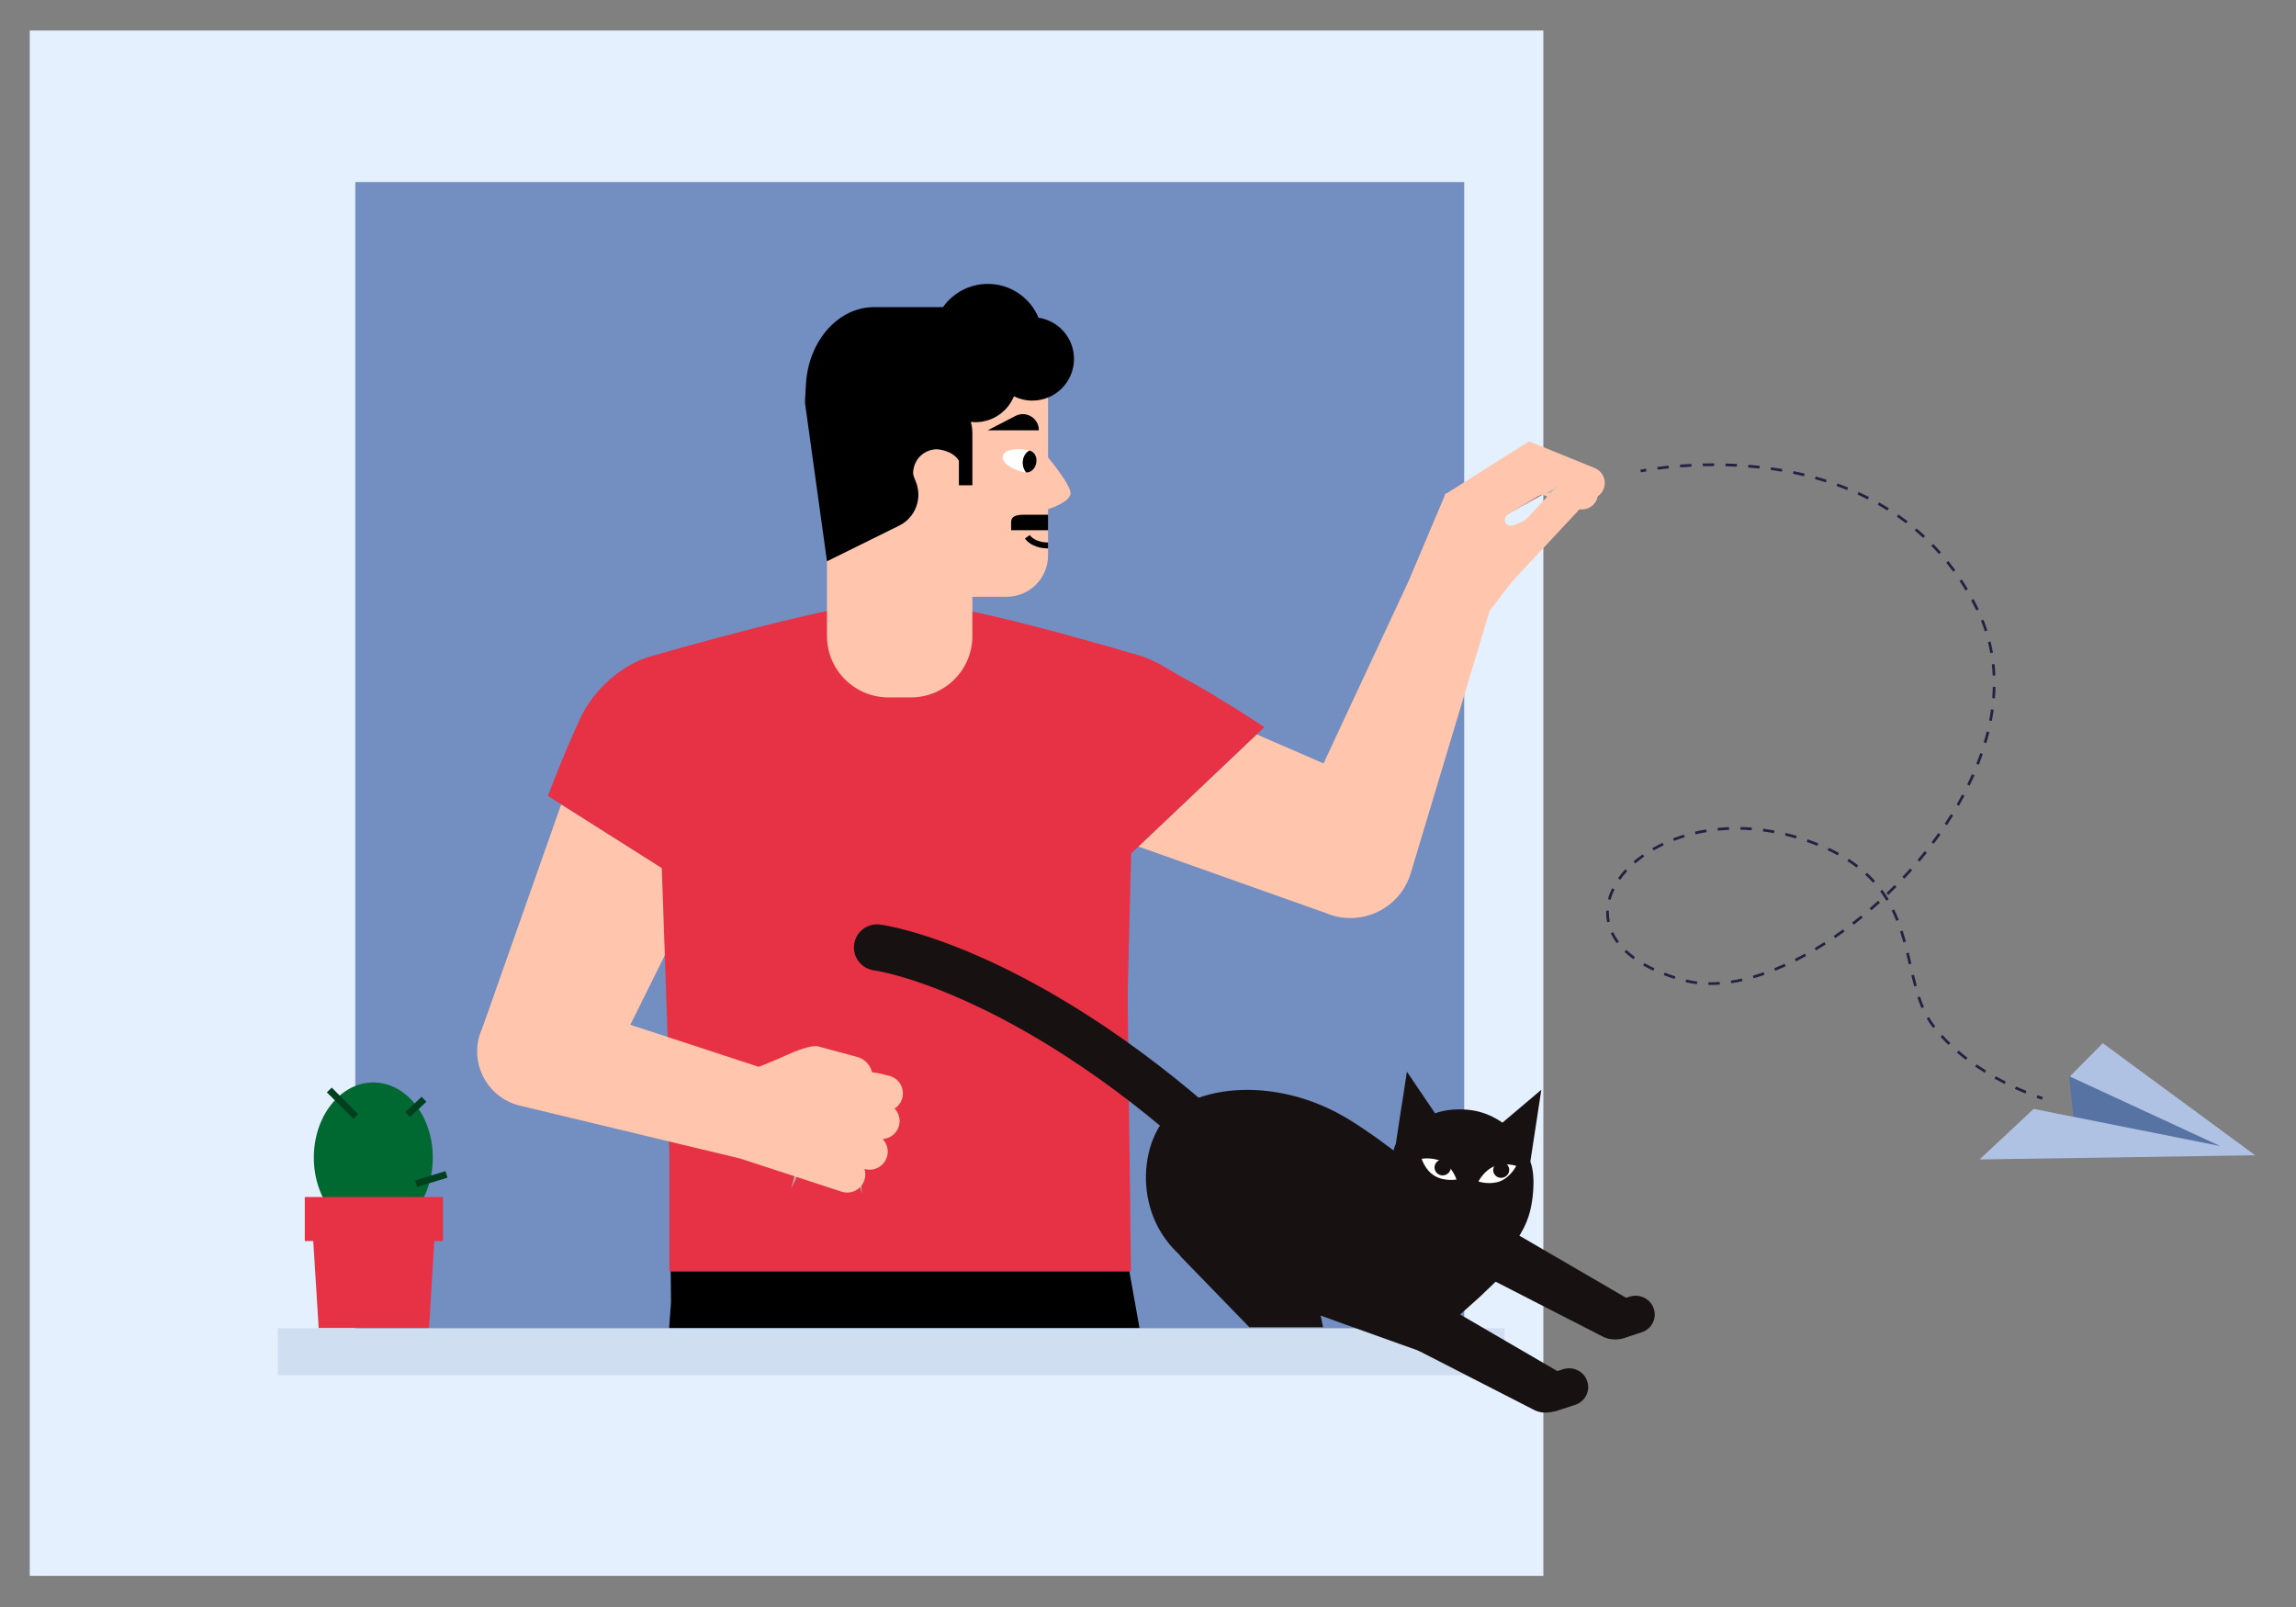<?xml version="1.0" encoding="UTF-8"?>
<svg id="Layer_1" data-name="Layer 1" xmlns="http://www.w3.org/2000/svg" viewBox="0 0 1200 840">
  <rect x="0" y="0" width="1200" height="840" fill="#808080" stroke="none"/>
  <defs>
    <style>
      .cls-1 {
        fill: #171111;
      }

      .cls-2 {
        fill: #738ec1;
      }

      .cls-3 {
        fill: #00401e;
      }

      .cls-4 {
        fill: #e73245;
      }

      .cls-5 {
        fill: #e73245;
      }

      .cls-6 {
        fill: #ffc6ad;
      }

      .cls-7 {
        fill: #232144;
      }

      .cls-8 {
        fill: #abb8b9;
      }

      .cls-9 {
        fill: #006931;
      }

      .cls-10 {
        fill: #fff;
      }

      .cls-11 {
        fill: #e5f0ff;
      }

      .cls-12 {
        fill: #b0c2e4;
      }

      .cls-13 {
        fill: #5773a4;
      }

      .cls-14 {
        fill: #d0def2;
      }

      .cls-15 {
        fill: #66292f;
      }
    </style>
  </defs>
  <rect class="cls-11" x="15.55" y="15.95" width="791.09" height="807.77"/>
  <rect class="cls-2" x="185.7" y="95.17" width="579.57" height="609.33"/>
  <rect class="cls-14" x="145.2" y="694.28" width="641.13" height="24.56"/>
  <g>
    <ellipse class="cls-9" cx="195.11" cy="605.09" rx="31.09" ry="39.28"/>
    <g>
      <g>
        <line class="cls-3" x1="173.02" y1="570.64" x2="185.08" y2="582.7"/>
        <rect class="cls-3" x="177.8" y="568.14" width="2.52" height="17.06" transform="translate(-355.32 295.51) rotate(-45)"/>
      </g>
      <g>
        <polygon class="cls-3" points="184.73 583.05 172.62 571 173.38 570.28 185.44 582.34 184.73 583.05"/>
        <polygon class="cls-3" points="184.73 584.83 170.81 570.97 173.41 568.53 187.22 582.34 184.73 584.83"/>
      </g>
    </g>
    <g>
      <polygon class="cls-3" points="218.82 618.83 218.52 617.81 232 613.74 232.31 614.76 218.82 618.83"/>
      <polygon class="cls-3" points="217.98 620.4 216.95 616.97 232.84 612.17 233.87 615.6 217.98 620.4"/>
    </g>
    <g>
      <rect class="cls-3" x="212.74" y="578.04" width="9.21" height="1.07" transform="translate(-336.92 305.11) rotate(-43.15)"/>
      <rect class="cls-3" x="211.48" y="576.79" width="11.73" height="3.58" transform="translate(-336.89 305.05) rotate(-43.14)"/>
    </g>
    <rect class="cls-5" x="159.29" y="625.7" width="72.21" height="23"/>
    <polygon class="cls-5" points="224.21 694.14 166.56 694.14 163.05 637.96 227.67 637.96 224.21 694.14"/>
  </g>
  <g id="Character">
    <polygon points="595.56 694.15 588.17 653 588.17 596.03 349.85 596.03 350.71 680.69 349.73 694.15 595.56 694.15"/>
    <polygon class="cls-15" points="758.98 265.58 804.69 240.08 812.89 254.79 767.19 280.29 758.98 265.58 758.98 265.58"/>
    <path class="cls-6" d="M834.59,261.03h0c-1.76,4.31-6.67,6.39-10.98,4.63l-34.44-14,6.34-15.61,34.43,14c4.31,1.76,6.38,6.66,4.63,10.98h0Z"/>
    <path class="cls-8" d="M808.84,252.06h0l26.17.7c1.53.04,2.73,1.32,2.69,2.84h0c-.04,1.53-1.32,2.73-2.84,2.69l-26.17-.7.15-5.53h0Z"/>
    <path class="cls-6" d="M824.28,255.21h0c3.4,3.18,3.58,8.51.41,11.91l-34.48,36.94-12.31-11.5,34.48-36.94c3.17-3.4,8.5-3.58,11.9-.41h0Z"/>
    <polygon class="cls-4" points="588.17 664.64 349.85 664.64 349.85 419.6 588.17 419.6 591.08 664.64 588.17 664.64"/>
    <polygon class="cls-6" points="317.02 560.71 364.31 465.36 293.31 420.44 252.06 537.46 317.02 560.71"/>
    <path class="cls-6" d="M691.79,399.06l-34.98-15.18-61.81,58.62,97.81,34.7c1.33.58,2.68,1.06,4.04,1.44l.13.04h0c17.02,4.75,35.23-4.91,40.39-22.42l41.12-136.79,24.81-32.52-11.43-6.98,8.89-9.93s-6.91,3.58-9.25,4.42c-4.84,1.75-6.75-3.58-3.03-5.84,2.38-1.45,9.62-5.62,15.41-9.14-.58.09,9.48-3.51,9.03-4.99l14.2,5.77c4.31,1.75,9.23-.32,10.98-4.63,1.75-4.31-.32-9.22-4.63-10.98l-34.26-13.93-.04-.06-.04.03-.1-.04-.05.13-43.03,27.22-.31-.2-.23.53-.47.29.2.33-19.08,45.09-44.31,94.99.03.02Z"/>
    <path class="cls-4" d="M303.13,375.76c-9.02,19.65-16.78,40.29-16.78,40.29l6.96,4.4,52.58,33.27,3.97,115.02h238.32l2.99-122.62,3.82-3.62,61.81-58.62,4-3.8s-23.49-15.74-44.62-27.06c-5-2.68-13.77-9.19-25.14-11.64-15.48-4.59-94.15-27.57-122.02-27.57s-126.96,28.7-126.96,28.7v.03c-16.46,3.97-31.86,17.84-38.92,33.22h0Z"/>
    <path class="cls-6" d="M455.14,566.85l-57.31-8.78s22.27-12.33,29.49-11.17l20.96,5.65c5.4,1.62,8.68,7.1,7.54,12.63l-.68,1.68h0Z"/>
    <path class="cls-8" d="M433.72,571.7h0l-8.66,24.7c-.5,1.43-2.08,2.2-3.52,1.69h0c-1.43-.5-2.2-2.08-1.69-3.52l8.66-24.7,5.22,1.83h0Z"/>
    <polygon class="cls-8" points="415.79 612.46 417.35 613 413.57 621.3 415.79 612.46"/>
    <rect class="cls-8" x="418.49" y="596.25" width="1.65" height="16.97" transform="translate(621.26 1312.38) rotate(-161.19)"/>
    <path class="cls-8" d="M443.93,571.07h0l4.54,25.78c.26,1.49-.74,2.93-2.24,3.2h0c-1.49.26-2.93-.74-3.2-2.24l-4.54-25.78,5.44-.96h0Z"/>
    <polygon class="cls-8" points="448.12 615.29 449.75 615 450.51 624.08 448.12 615.29"/>
    <rect class="cls-8" x="438.92" y="605.98" width="16.97" height="1.65" transform="translate(962.61 56.39) rotate(79.51)"/>
    <path class="cls-6" d="M250.18,542.83c-3.74,15.63,5.88,31.34,21.51,35.09l115.19,27.66h0l53.31,17.42c5.01,1.44,10.25-1.46,11.69-6.48.54-1.88.47-3.79-.09-5.52l.13.04c5.01,1.44,10.25-1.46,11.69-6.48h0c.97-3.36-.03-6.81-2.29-9.17,3.88-.24,7.36-2.87,8.5-6.81h0c.96-3.35-.02-6.78-2.26-9.13,1.98-1.27,3.5-3.27,4.08-5.75h0c1.21-5.08-1.93-10.17-7.01-11.38l-6.08-1.45h-.04l-52.26-7.14-9.68,3.92-109.01-35.71c-16.16-5.29-33.39,4.34-37.36,20.87h-.02Z"/>
    <path class="cls-6" d="M508.22,332.46h0c0,17.71-14.39,32.08-32.18,32.08h-11.64c-17.78,0-32.18-14.36-32.18-32.08v-54.99l76-.03v55.02h0Z"/>
    <path class="cls-6" d="M456.79,166.63c-12.88,0-23.35,10.46-23.35,23.37v102.12c0,10.95,8.89,19.81,19.83,19.81h72.9c11.93,0,21.59-9.67,21.59-21.61v-24.14c1.64-.54,11.65-3.98,11.76-8.32.11-4.01-9.03-15.46-11.76-18.78v-50.84c0-11.93-9.65-21.61-21.59-21.61h-69.39,0Z"/>
    <path d="M516.22,224.92h26.68l.06-.06h0c0-6.28-6.66-10.33-12.23-7.44l-14.52,7.51h0Z"/>
    <path d="M547.77,269.07v8.09h-19.31v-4.15c0-2.18,1.11-3.95,6.32-3.95h12.99Z"/>
    <path d="M547.76,286.61l-.12.05c-.35,0-.72,0-1.08-.03-4.69-.26-8.77-2.18-10.89-5.14l2.52-1.81c1.56,2.17,4.84,3.65,8.55,3.85.35.03,1.03.03,1.03.03v3.05h0Z"/>
    <path d="M421.83,210.15l-1.15.06,11.54,83.19,37.76-18.66c8.65-4.27,12.35-14.6,8.48-23.43-.74-1.67-1.21-3.09-1.21-3.98,0-6.89,5.55-12.48,12.46-12.48,0,0,8.01.33,11.46,5.97v12.84h7.04v-27.4c0-1.99-.29-3.9-.83-5.71.79.09,1.59.13,2.4.13,9.1,0,16.9-5.59,20.15-13.52,2.9,1.43,6.16,2.24,9.61,2.24,12.02,0,21.78-9.75,21.78-21.78,0-10.92-8.04-19.97-18.53-21.54-4.33-10.38-14.57-17.68-26.51-17.68-9.67,0-18.23,4.79-23.43,12.13h-35.96c-18.8,0-34.41,17.66-35.67,40.4l-.53,9.21,1.15.02h0Z"/>
    <path class="cls-10" d="M524.09,238.45c-.69,3.17,4.29,6.93,11.11,8.4.4.08.77.12,1.14.12-1.1-1.24-1.8-3.05-1.8-5.08,0-2.97,1.5-5.48,3.59-6.41-.15-.04-.29-.09-.45-.12-6.82-1.47-12.91-.1-13.59,3.07h0Z"/>
    <path d="M538.12,235.49c-2.09.91-3.59,3.43-3.59,6.41,0,2.02.7,3.83,1.8,5.08,5.79.05,7.68-9.72,1.79-11.48h0Z"/>
  </g>
  <polygon class="cls-13" points="1081.43 562.14 1084.03 587.8 1166.17 601.18 1081.43 562.14"/>
  <polygon class="cls-12" points="1081.8 562.7 1099.02 545.28 1178.64 603.87 1034.63 606.06 1062.88 579.63 1160.37 599.05 1081.8 562.7"/>
  <g>
    <path class="cls-7" d="M857.61,246.91l-.29-1.39s1.04-.22,2.96-.54l.24,1.4c-1.88.32-2.9.53-2.91.53Z"/>
    <path class="cls-7" d="M1058.57,571.61c-1.82-.75-3.66-1.55-5.48-2.39l.59-1.29c1.8.83,3.63,1.62,5.43,2.36l-.54,1.31ZM1047.71,566.63c-1.78-.9-3.55-1.85-5.27-2.81l.69-1.24c1.7.95,3.46,1.89,5.22,2.79l-.64,1.26ZM1037.3,560.78c-1.7-1.05-3.39-2.15-5.01-3.26l.8-1.17c1.6,1.1,3.27,2.18,4.95,3.23l-.75,1.21ZM1027.44,554.01c-1.61-1.23-3.17-2.49-4.65-3.76l.92-1.08c1.46,1.25,3.01,2.5,4.59,3.71l-.86,1.13ZM1018.36,546.23c-1.46-1.41-2.86-2.86-4.16-4.31l1.05-.95c1.28,1.42,2.66,2.85,4.1,4.24l-.99,1.02ZM1010.35,537.33c-.24-.31-.49-.63-.72-.95-.94-1.25-1.84-2.61-2.66-4.04l1.22-.71c.8,1.38,1.67,2.69,2.57,3.9.23.31.47.62.71.93l-1.12.87ZM1004.26,526.97c-.75-1.74-1.44-3.57-2.12-5.61l1.35-.45c.66,2,1.34,3.79,2.08,5.5l-1.3.56ZM1000.43,515.63c-.46-1.7-.93-3.54-1.46-5.78l1.38-.33c.53,2.23,1,4.05,1.45,5.74l-1.37.37ZM893.84,514.86c-.32,0-.64,0-.95,0l.02-1.42c1.92.03,3.88-.03,5.87-.18l.11,1.41c-1.7.13-3.4.19-5.05.19ZM886.88,514.45c-2.03-.25-4.02-.61-5.93-1.08l.34-1.38c1.85.46,3.78.81,5.76,1.05l-.17,1.41ZM904.84,513.98l-.22-1.4c1.88-.29,3.83-.66,5.79-1.1l.31,1.38c-1.99.45-3.97.83-5.88,1.12ZM875.21,511.71c-1.95-.62-3.85-1.29-5.65-1.98l.51-1.32c1.77.68,3.64,1.34,5.57,1.95l-.43,1.35ZM916.51,511.36l-.39-1.36c1.85-.53,3.74-1.14,5.62-1.79l.47,1.34c-1.91.67-3.83,1.28-5.7,1.82ZM927.8,507.45l-.53-1.31c1.81-.73,3.63-1.51,5.44-2.33l.59,1.29c-1.82.83-3.67,1.62-5.49,2.35ZM864.05,507.4c-1.86-.87-3.65-1.8-5.33-2.76l.71-1.23c1.64.94,3.39,1.85,5.22,2.7l-.6,1.29ZM997.61,504.06c-.44-1.91-.89-3.84-1.36-5.78l1.38-.34c.47,1.94.92,3.88,1.37,5.79l-1.38.32ZM938.68,502.52l-.63-1.27c1.73-.87,3.49-1.79,5.24-2.75l.68,1.24c-1.76.97-3.54,1.9-5.29,2.78ZM853.67,501.38c-1.68-1.22-3.25-2.52-4.64-3.85l.98-1.03c1.35,1.29,2.86,2.54,4.5,3.73l-.83,1.15ZM949.15,496.79l-.72-1.22c1.67-.99,3.36-2.03,5.04-3.11l.76,1.2c-1.69,1.08-3.4,2.13-5.08,3.13ZM845,493.02c-1.25-1.67-2.3-3.42-3.13-5.2l1.29-.6c.79,1.69,1.79,3.36,2.98,4.95l-1.13.85ZM994.77,492.55c-.56-2.03-1.12-3.88-1.7-5.66l1.35-.44c.59,1.8,1.15,3.67,1.72,5.72l-1.37.38ZM959.21,490.37l-.8-1.17c1.62-1.11,3.25-2.26,4.84-3.41l.83,1.15c-1.6,1.17-3.24,2.32-4.88,3.44ZM968.87,483.36l-.87-1.12c1.56-1.2,3.12-2.44,4.64-3.68l.9,1.1c-1.53,1.25-3.1,2.5-4.67,3.71ZM839.95,482.04c-.34-1.65-.51-3.34-.5-5.02,0-.35,0-.7.02-1.05l1.42.06c-.01.33-.02.66-.02.99,0,1.59.16,3.19.48,4.74l-1.39.28ZM991.07,481.35c-.74-1.86-1.54-3.67-2.37-5.38l1.27-.62c.85,1.74,1.67,3.59,2.42,5.48l-1.32.52ZM978.11,475.82l-.93-1.07c1.5-1.29,2.99-2.61,4.44-3.93l.95,1.05c-1.46,1.32-2.96,2.65-4.46,3.95ZM985.9,470.81c-1.01-1.69-2.11-3.33-3.25-4.87l1.14-.84c1.17,1.58,2.29,3.26,3.33,4.99l-1.21.73ZM841.77,470.33l-1.37-.37c.51-1.9,1.24-3.8,2.15-5.67l1.27.62c-.87,1.79-1.56,3.61-2.05,5.42ZM986.94,467.8l-.98-1.02c1.42-1.36,2.84-2.75,4.22-4.16l1.01,1c-1.4,1.41-2.83,2.82-4.25,4.18ZM978.94,461.4c-1.29-1.43-2.68-2.83-4.12-4.16l.96-1.04c1.48,1.36,2.9,2.79,4.22,4.25l-1.05.95ZM846.8,459.91l-1.16-.82c1.12-1.59,2.4-3.17,3.8-4.68l1.04.96c-1.36,1.47-2.6,2.99-3.68,4.53ZM995.34,459.31l-1.03-.97c1.35-1.44,2.7-2.92,4.01-4.38l1.06.94c-1.31,1.48-2.67,2.96-4.03,4.41ZM970.32,453.47c-1.51-1.16-3.13-2.3-4.8-3.37l.77-1.19c1.7,1.1,3.35,2.25,4.89,3.44l-.86,1.12ZM854.71,451.32l-.92-1.07c1.48-1.27,3.08-2.51,4.75-3.68l.81,1.16c-1.63,1.14-3.19,2.35-4.64,3.6ZM1003.28,450.39l-1.08-.91c1.27-1.51,2.53-3.05,3.75-4.58l1.11.88c-1.23,1.55-2.5,3.1-3.78,4.61ZM960.47,447.1c-1.67-.92-3.44-1.81-5.25-2.65l.6-1.29c1.84.86,3.63,1.76,5.33,2.69l-.68,1.24ZM864.3,444.57l-.71-1.23c1.71-.98,3.49-1.92,5.32-2.78l.61,1.28c-1.79.84-3.54,1.76-5.21,2.72ZM949.81,442.12c-1.78-.71-3.64-1.4-5.53-2.04l.46-1.34c1.92.66,3.8,1.35,5.59,2.07l-.53,1.32ZM1010.7,441.06l-1.13-.85c1.19-1.59,2.36-3.2,3.48-4.78l1.16.82c-1.13,1.59-2.31,3.21-3.51,4.81ZM874.93,439.54l-.51-1.32c1.83-.7,3.74-1.36,5.67-1.94l.41,1.36c-1.89.58-3.77,1.22-5.57,1.91ZM938.66,438.29c-.55-.16-1.1-.32-1.66-.48-1.34-.38-2.7-.74-4.04-1.06l.33-1.38c1.35.33,2.73.69,4.09,1.07.56.16,1.12.32,1.68.48l-.4,1.36ZM886.2,436.1l-.32-1.38c1.92-.45,3.89-.84,5.87-1.16l.23,1.4c-1.95.32-3.89.71-5.78,1.15ZM927.19,435.51c-1.94-.36-3.9-.68-5.83-.93l.19-1.4c1.95.26,3.94.57,5.9.94l-.26,1.39ZM897.82,434.18l-.14-1.41c1.97-.2,3.98-.34,5.97-.42l.06,1.42c-1.96.08-3.94.22-5.88.42ZM915.5,433.98c-1.97-.15-3.95-.24-5.89-.28l.03-1.42c1.97.04,3.98.13,5.97.28l-.11,1.41ZM1017.57,431.34l-1.18-.78c1.1-1.67,2.18-3.34,3.2-4.99l1.21.75c-1.03,1.66-2.11,3.35-3.22,5.02ZM1023.85,421.2l-1.23-.71c.99-1.71,1.95-3.46,2.86-5.18l1.25.67c-.92,1.74-1.89,3.49-2.89,5.22ZM1029.44,410.66l-1.28-.62c.86-1.77,1.7-3.57,2.49-5.37l1.3.57c-.8,1.81-1.64,3.63-2.51,5.42ZM1034.25,399.73l-1.32-.52c.73-1.84,1.42-3.71,2.05-5.54l1.34.46c-.64,1.86-1.34,3.74-2.07,5.6ZM1038.16,388.45l-1.36-.4c.56-1.89,1.08-3.8,1.55-5.7l1.38.34c-.47,1.92-1,3.86-1.57,5.77ZM1041.01,376.85l-1.39-.27c.38-1.94.7-3.9.97-5.82l1.4.19c-.27,1.95-.6,3.93-.98,5.9ZM1042.64,365.01l-1.41-.11c.16-1.97.26-3.95.3-5.89l1.42.03c-.04,1.96-.14,3.97-.31,5.97ZM1041.47,353.12c-.08-1.97-.23-3.94-.44-5.88l1.41-.15c.21,1.96.36,3.97.45,5.97l-1.42.06ZM1040.21,341.41c-.34-1.93-.75-3.87-1.23-5.76l1.38-.34c.48,1.92.9,3.9,1.25,5.86l-1.4.25ZM1037.35,329.98c-.61-1.86-1.29-3.72-2.02-5.53l1.31-.53c.75,1.84,1.44,3.73,2.06,5.63l-1.35.44ZM1032.92,319.07c-.87-1.79-1.78-3.55-2.7-5.26l1.25-.67c.93,1.72,1.85,3.51,2.73,5.31l-1.27.62ZM1027.3,308.68c-1.02-1.7-2.07-3.38-3.14-5l1.18-.78c1.08,1.63,2.15,3.33,3.17,5.05l-1.22.73ZM1020.79,298.83c-1.16-1.59-2.36-3.17-3.58-4.69l1.11-.89c1.23,1.54,2.45,3.13,3.63,4.74l-1.15.83ZM1013.4,289.63c-1.3-1.47-2.65-2.92-4.02-4.33l1.02-.99c1.38,1.42,2.75,2.89,4.06,4.38l-1.06.94ZM1005.17,281.18c-1.44-1.34-2.93-2.66-4.42-3.92l.91-1.08c1.51,1.27,3.01,2.61,4.47,3.96l-.96,1.04ZM996.15,273.56c-1.56-1.19-3.16-2.36-4.77-3.48l.81-1.17c1.63,1.13,3.25,2.31,4.83,3.51l-.86,1.13ZM986.44,266.84c-1.66-1.04-3.37-2.05-5.08-3.02l.7-1.23c1.73.97,3.45,2,5.13,3.05l-.75,1.2ZM976.15,261.04c-1.73-.88-3.52-1.74-5.32-2.56l.59-1.29c1.82.83,3.63,1.7,5.38,2.59l-.64,1.26ZM965.4,256.14c-1.8-.73-3.66-1.44-5.52-2.11l.48-1.33c1.88.68,3.75,1.4,5.57,2.13l-.53,1.31ZM954.27,252.13c-1.86-.59-3.77-1.16-5.67-1.69l.38-1.37c1.92.53,3.84,1.11,5.72,1.7l-.43,1.35ZM942.88,248.95c-1.9-.46-3.84-.89-5.78-1.29l.29-1.39c1.95.4,3.91.84,5.82,1.3l-.33,1.38ZM931.28,246.56c-1.93-.33-3.9-.64-5.85-.92l.2-1.4c1.97.28,3.95.59,5.89.92l-.24,1.4ZM866.36,245.5l-.19-1.41c1.93-.25,3.92-.49,5.92-.7l.14,1.41c-1.99.2-3.97.44-5.88.69ZM919.55,244.91c-1.94-.21-3.92-.41-5.9-.57l.12-1.41c1.99.16,3.99.35,5.94.57l-.16,1.41ZM878.14,244.29l-.11-1.41c1.96-.15,3.96-.28,5.95-.38l.07,1.42c-1.98.1-3.96.23-5.91.37ZM907.74,243.94c-1.95-.11-3.95-.19-5.92-.24l.04-1.42c1.99.05,3.99.14,5.96.24l-.08,1.42ZM889.97,243.69l-.04-1.42c1.9-.05,3.83-.07,5.73-.07h.22v1.42h-.22c-1.89,0-3.81.02-5.7.07Z"/>
    <path class="cls-7" d="M1067.26,574.82s-1.06-.32-2.86-.96l.47-1.34c1.76.63,2.79.94,2.8.94l-.41,1.36Z"/>
  </g>
  <g>
    <g>
      <g>
        <g>
          <path class="cls-1" d="M729.42,598.2c-2.76,4.29-11.42,60.92-11.42,60.92h0c28.16,29.78,76.69,3.91,82.34-29.05,0,0,2.87-13.73-.5-22.93l5.73-37.51-20.32,17.2c-5.01-3.52-10.82-5.92-17.09-6.64-6.27-.72-12.58-.22-18.13,1.75l-14.72-21.76-2.27,14.97-.67,4.04-2.86,18.75.04.24h0l-.12.02h0Z"/>
          <g>
            <path class="cls-10" d="M761.23,616.56s-6.33,1.12-11.37-1.9c-5.02-2.9-6.83-8.95-6.83-8.95,0,0,6.33-1.12,11.37,1.9,5.02,2.9,6.83,8.95,6.83,8.95Z"/>
            <ellipse class="cls-1" cx="754.06" cy="610.15" rx="4.27" ry="4.17" transform="translate(-115.58 180.47) rotate(-12.68)"/>
            <path class="cls-10" d="M772.7,617.59s5.99,2,11.5-.2c5.49-2.32,8.27-7.96,8.27-7.96,0,0-5.99-2-11.5.2-5.49,2.32-8.27,7.96-8.27,7.96Z"/>
            <ellipse class="cls-1" cx="784.65" cy="611.5" rx="4.2" ry="4.1" transform="translate(-115.13 187.22) rotate(-12.68)"/>
          </g>
        </g>
        <path class="cls-1" d="M788.17,642.45l61.6,35.85c5.67,3.34,7.54,10.47,4.06,16.06h0c-3.32,5.28-10.2,7.29-15.99,4.37l-64.43-33.02,14.72-23.37h0l.04.11h0Z"/>
        <path class="cls-1" d="M864.36,684.17h0c1.72,5.15-1.25,10.69-6.57,12.31l-9.51,3.13c-5.32,1.62-10.96-1.22-12.56-6.41h0c-1.72-5.15,1.25-10.69,6.57-12.31l9.51-3.13c5.32-1.62,10.96,1.22,12.56,6.41Z"/>
        <path class="cls-1" d="M793.34,658.86s-47.01-47.87-87.43-73.15c-40.42-25.28-87.44-18.04-100.32,3.71-12.88,21.75-9.22,62.74,29.66,77.76,38.75,15.05,107.6,39.33,107.6,39.33l20.09-19.24,10.41-9.32,20.09-19.24h0l-.1.14h0Z"/>
        <path class="cls-1" d="M752.22,680.76l61.6,35.85c5.67,3.34,7.54,10.47,4.06,16.06h0c-3.32,5.28-10.2,7.29-15.99,4.37l-64.43-33.02,14.72-23.37h0l.04.11h0Z"/>
        <path class="cls-1" d="M829.59,722.09h0c1.72,5.15-1.25,10.69-6.57,12.31l-9.51,3.13c-5.32,1.62-10.96-1.22-12.56-6.41h0c-1.72-5.15,1.25-10.69,6.57-12.31l9.51-3.13c5.32-1.62,10.96,1.22,12.56,6.41Z"/>
      </g>
      <path class="cls-1" d="M653.65,627.01c-3.37.14-6.77-1.12-9.27-3.76-.52-.55-37.22-38.97-88.16-71.73-31.5-20.26-56.86-31.22-72.59-36.86-17.02-6.1-26.72-7.43-26.82-7.44-6.59-.88-11.26-6.92-10.41-13.51.85-6.59,6.85-11.26,13.44-10.44,1.77.22,44.01,5.88,109.43,47.95,53.62,34.48,91.07,73.78,92.63,75.44,4.58,4.84,4.37,12.48-.47,17.07-2.2,2.09-4.99,3.18-7.8,3.29h0Z"/>
    </g>
    <polyline class="cls-1" points="617.38 657.1 652.95 693.74 691.5 693.74 688.13 677.74 605.8 641.52"/>
  </g>
</svg>